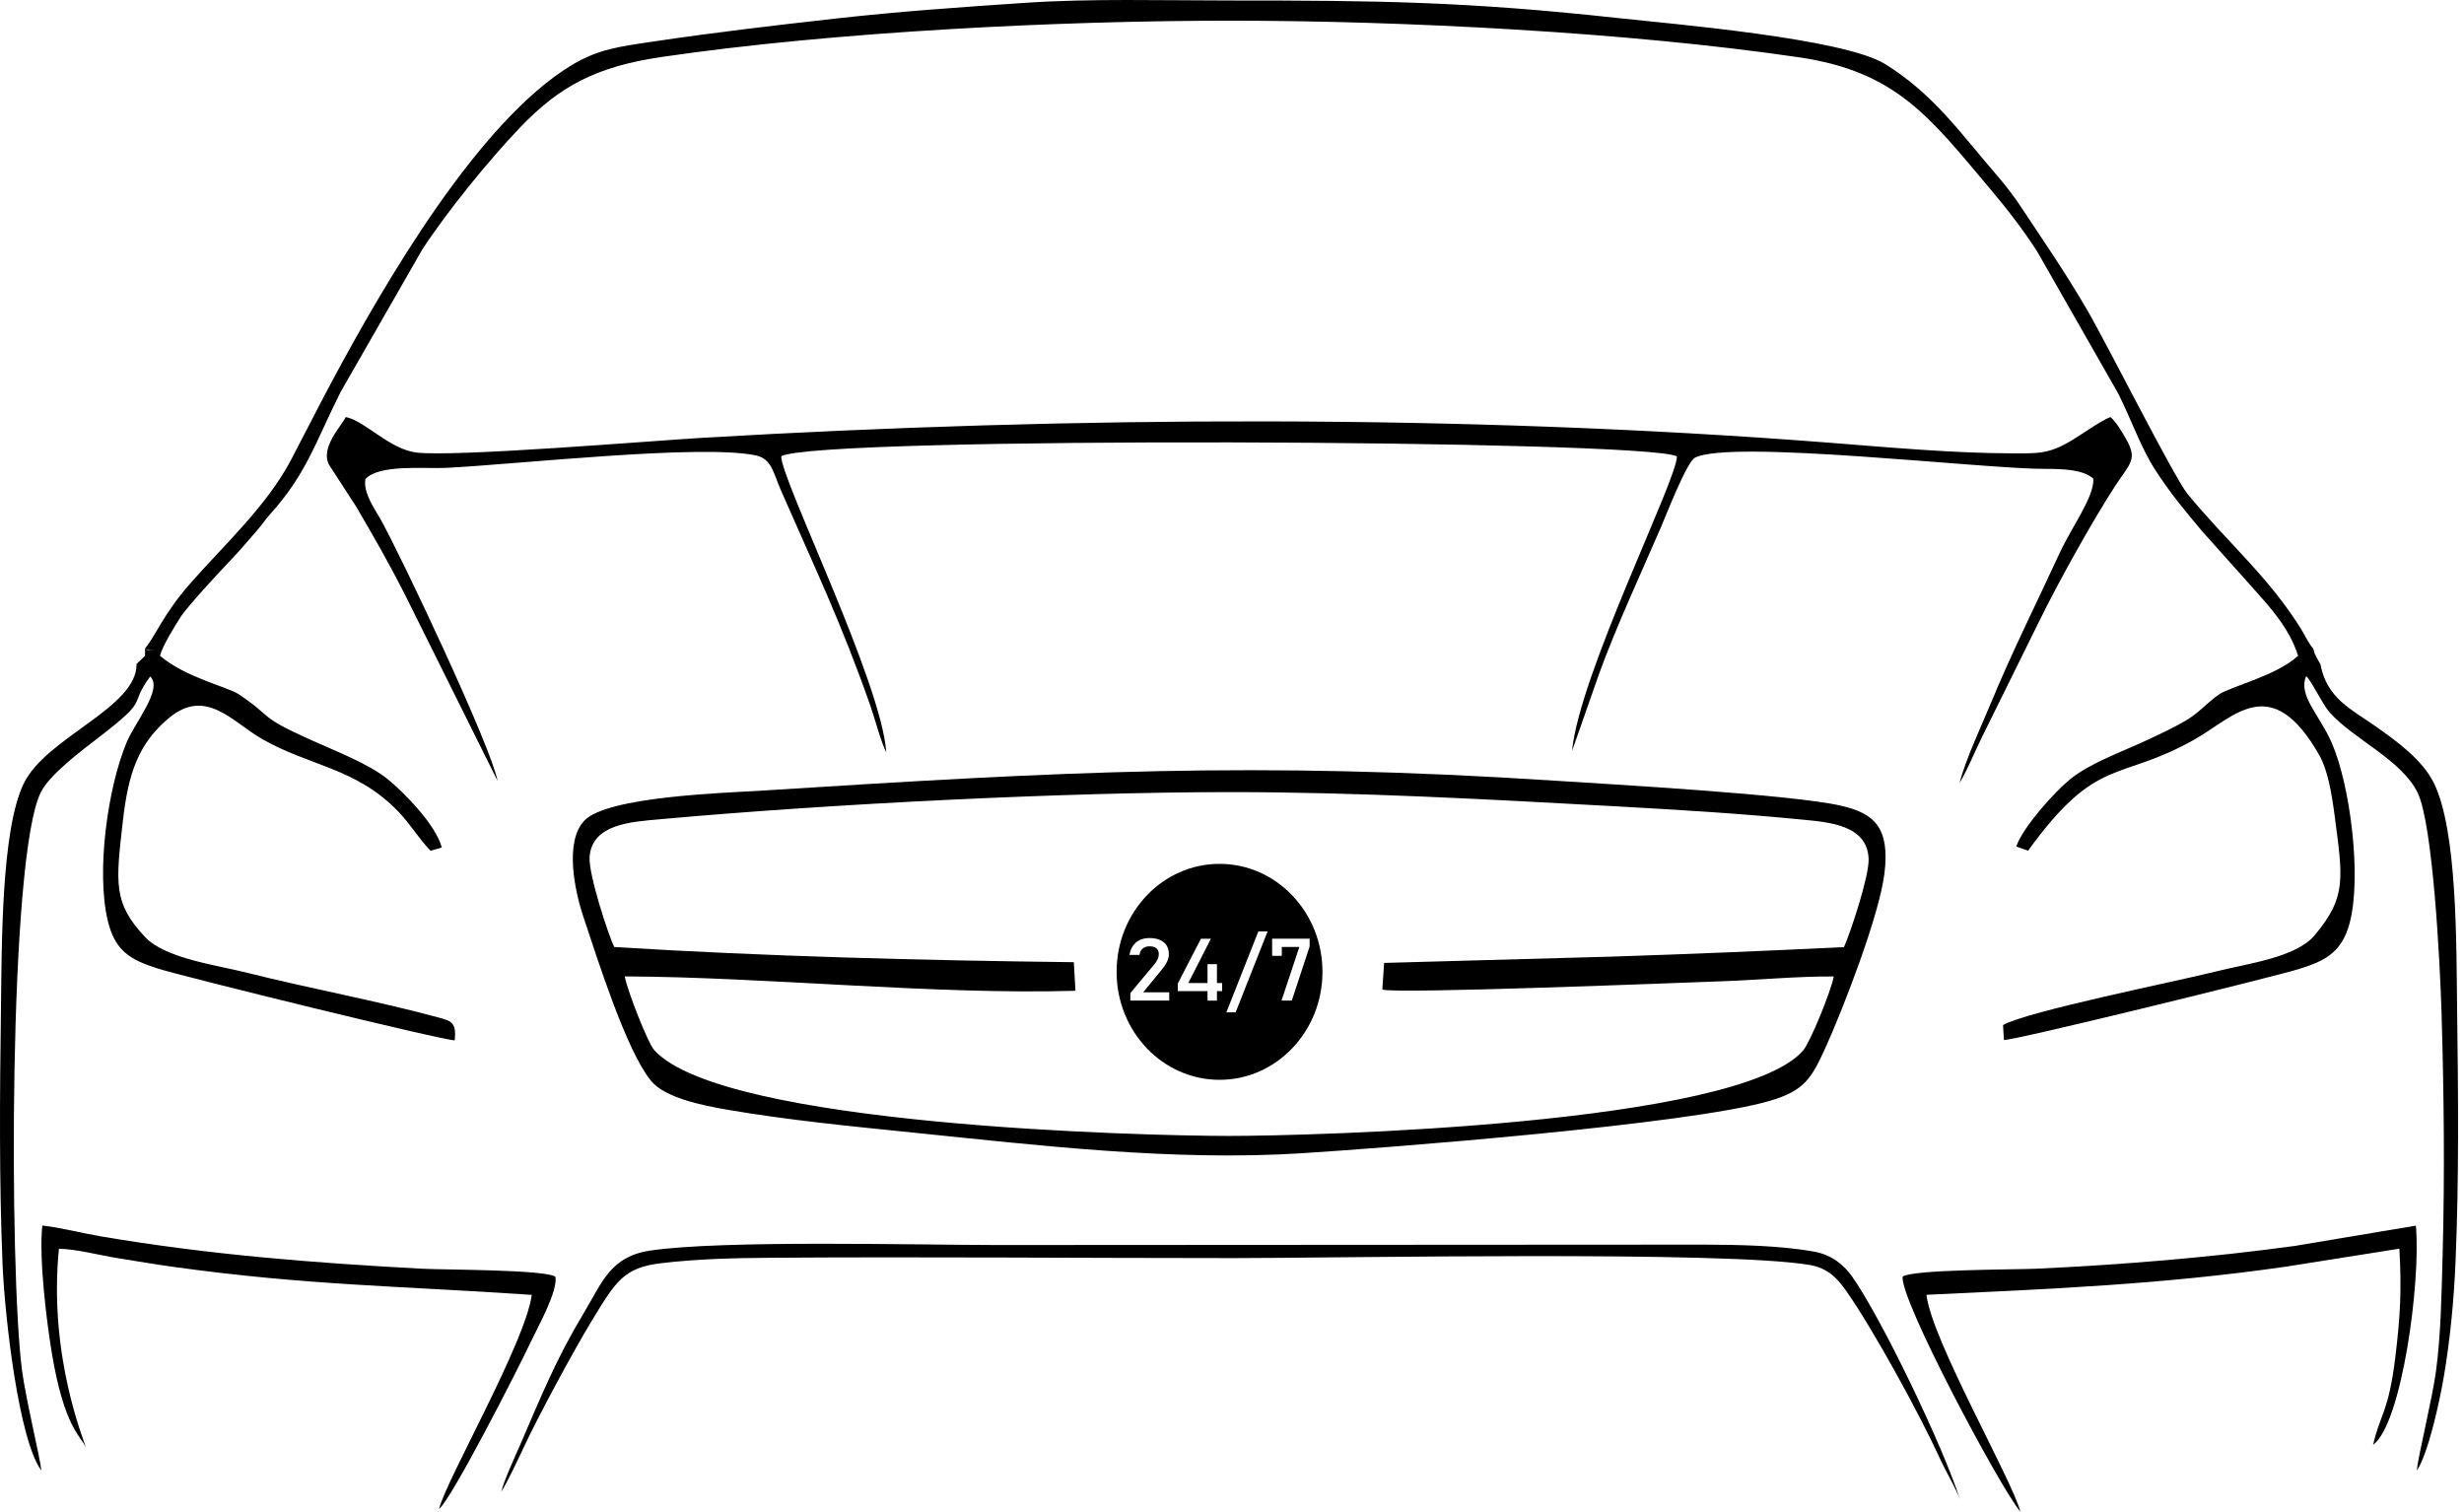 <svg width="163" height="100" viewBox="0 0 163 100" fill="none" xmlns="http://www.w3.org/2000/svg">
<path fill-rule="evenodd" clip-rule="evenodd" d="M10.584 43.38C10.75 42.709 11.558 41.432 11.92 40.856C12.375 40.131 14.525 37.82 15.298 37.011C15.916 36.364 16.299 35.89 16.995 35.098C17.395 34.643 17.54 34.38 17.831 34.057C20.272 31.359 20.826 29.335 22.525 25.942L27.934 16.504C29.576 13.987 32.355 10.578 34.386 8.452C36.987 5.727 39.403 4.406 43.803 3.763C55.174 2.1 70.014 1.369 81.368 1.368C92.748 1.368 107.649 2.119 119.032 3.794C125.493 4.744 127.705 7.815 131.665 12.509C132.739 13.783 133.796 15.129 134.782 16.665L140.13 26.039C140.986 27.746 141.619 29.594 142.545 31.038C143.569 32.632 144.569 33.82 145.691 35.156L149.1 38.967C150.088 40.087 151.44 41.511 152.025 43.38C150.551 44.73 147.533 45.411 146.767 45.953C145.975 46.512 145.439 47.18 144.564 47.685C143.764 48.148 142.865 48.569 142.003 48.97C140.236 49.793 138.251 50.477 136.91 51.574C135.922 52.382 133.827 54.701 133.379 55.996L134.161 56.272C138.769 49.918 140.114 51.765 145.161 48.923C147.797 47.439 150.236 44.345 153.432 49.961C153.97 50.907 154.24 52.434 154.42 53.792C155 58.175 155.236 59.327 153.134 61.852C151.892 63.345 148.703 63.73 146.601 64.26C143.975 64.923 134.129 66.885 132.506 67.807L132.564 68.789C132.886 68.924 150.413 64.614 152.058 64.107C153.812 63.566 154.917 62.999 155.434 61.063C156.248 58.009 155.472 51.92 154.246 49.127C153.422 47.248 152.016 46.014 152.556 44.729C152.832 44.894 153.633 46.588 154.105 47.116C155.709 48.914 158.831 50.236 159.918 52.407C160.953 54.472 161.419 63.861 161.512 66.936C161.673 72.236 161.732 77.716 161.585 83.053C161.516 85.557 161.475 88.297 161.143 90.734C160.893 92.571 159.963 96.33 159.875 97.277C160.621 96.209 161.395 92.697 161.684 90.957C162.086 88.531 162.331 86.051 162.44 83.466C162.675 77.95 162.617 72.298 162.544 66.763C162.488 62.472 162.568 54.96 161.003 51.789C160.234 50.233 158.51 48.999 157.107 48.013C155.553 46.921 153.929 46.199 153.504 43.951C152.322 41.773 153.265 43.533 153.265 43.533C153.026 42.905 153.265 43.665 153.026 42.905C152.763 42.628 152.507 42.079 152.322 41.773C150.187 38.246 147.278 35.812 144.705 32.665C143.827 31.59 139.355 22.702 138.065 20.492C136.51 17.828 135.257 16.061 133.668 13.648C133.206 12.946 132.653 12.238 132.092 11.588C129.687 8.799 127.888 6.205 124.702 4.235C121.939 2.527 110.505 1.574 107.099 1.201C97.074 0.104 91.277 0.032 81.254 0.032C76.865 0.032 72.177 -0.104 67.853 0.185C63.662 0.465 59.462 0.759 55.319 1.223C51.242 1.679 47.201 2.152 43.154 2.757C40.965 3.084 39.564 3.245 37.766 4.341C31.659 8.062 25.506 18.578 21.814 25.501C20.908 27.2 20.133 28.751 19.239 30.445C17.634 33.487 14.75 36.126 12.615 38.562C10.795 40.637 10.405 41.86 9.596 42.906C9.676 42.953 9.757 43 10.257 43H9.757L9.596 42.906V43.38L9.033 43.923C9.071 46.834 3.038 48.755 1.555 51.859C0.061 54.987 0.12 62.679 0.062 66.887C-0.015 72.438 -0.058 78.087 0.168 83.606C0.312 87.094 1.242 95.277 2.737 97.274C2.656 96.429 1.709 92.575 1.453 90.619C0.613 84.191 0.561 56.641 2.704 52.4C3.298 51.222 5.365 49.677 6.508 48.798C10.043 46.08 8.407 46.831 9.937 44.747C10.798 45.57 8.95 47.738 8.374 49.115C7.135 52.079 6.352 57.615 7.124 60.879C7.598 62.883 8.591 63.473 10.386 64.051C12.072 64.595 29.546 68.883 30.083 68.815C30.202 67.638 29.855 67.536 29.032 67.312C24.869 66.183 20.543 65.403 16.383 64.355C14.325 63.837 10.931 63.401 9.603 61.988C7.478 59.729 7.654 58.441 8.134 54.263C8.48 51.255 9.105 49.202 11.201 47.475C13.614 45.488 15.344 47.723 17.297 48.859C20.428 50.679 23.518 50.754 26.341 53.677C27.161 54.526 27.664 55.429 28.483 56.276L29.224 56.061C28.858 54.589 26.7 52.383 25.633 51.529C24.345 50.499 22.157 49.666 20.529 48.93C16.954 47.315 18.175 47.514 15.777 45.915C15.075 45.446 12.267 44.814 10.584 43.38Z" fill="black"/>
<path fill-rule="evenodd" clip-rule="evenodd" d="M40.638 62.645C40.266 61.931 38.923 57.828 39.002 56.69C39.154 54.5 41.791 54.362 43.604 54.197C54.871 53.175 70.354 52.399 81.369 52.397C89.857 52.395 98.391 52.873 106.851 53.335C110.939 53.559 115.12 53.813 119.172 54.211C120.95 54.385 123.545 54.55 123.614 56.832C123.649 57.994 122.385 61.768 121.983 62.65C116.918 62.897 111.795 63.11 106.73 63.276L91.563 63.696L91.444 65.457C92.307 65.765 111.425 64.997 113.975 64.907C116.364 64.823 118.949 64.573 121.307 64.592C121.12 65.608 119.729 68.982 119.272 69.502C114.937 74.431 86.633 75.144 81.255 75.14C75.719 75.136 47.783 74.474 43.275 69.458C42.855 68.99 41.497 65.528 41.329 64.588C50.645 64.625 61.844 65.816 71.143 65.538L71.037 63.648C60.943 63.53 50.682 63.265 40.638 62.645ZM124.66 57.784C125.041 54.702 123.952 53.789 121.763 53.291C118.491 52.548 106.489 51.877 102.867 51.642C82.888 50.343 70.232 51.043 50.55 52.289C47.991 52.451 40.149 52.671 38.641 54.298C37.351 55.689 38 58.869 38.591 60.642C39.535 63.471 41.432 69.489 43.058 71.485C43.984 72.622 46.446 73.121 48.16 73.414C52.16 74.099 56.341 74.505 60.444 74.924C68.768 75.772 77.572 76.819 86.055 76.289C91.794 75.931 111.747 74.376 117.052 72.827C119.346 72.157 119.823 71.375 120.779 69.261C121.916 66.745 124.312 60.592 124.66 57.784Z" fill="black"/>
<path fill-rule="evenodd" clip-rule="evenodd" d="M32.914 51.65C32.495 49.398 26.615 36.932 25.156 34.312C24.815 33.699 24.021 32.627 24.169 31.694C25.064 30.695 28.083 31.018 29.506 30.949C34.139 30.722 46.512 29.342 50.048 30.137C51.056 30.363 51.19 31.361 51.65 32.412C53.929 37.614 55.634 41.151 57.571 46.665C57.853 47.465 58.309 49.182 58.629 49.765C58.316 45.111 51.625 31.642 51.683 30.179C54.089 28.838 108.937 29.076 110.932 30.189C110.97 31.681 104.481 44.587 103.993 49.682L105.787 44.562C106.854 41.604 108.651 37.701 109.867 34.894C110.231 34.055 111.579 30.554 112.135 30.272C114.533 29.055 131.256 31.031 135.285 31.016C136.423 31.017 137.783 31.042 138.48 31.662C138.551 32.864 137.056 34.834 136.229 36.63C134.721 39.904 133.122 43.072 131.686 46.55C131.061 48.063 130.032 50.227 129.626 51.801C130.151 50.934 130.612 49.768 131.125 48.73L134.923 41.045C136.209 38.425 138.42 34.464 139.902 32.178C140.911 30.622 141.444 30.418 140.618 28.993C140.32 28.48 140.004 27.932 139.607 27.586C138.938 27.859 137.818 28.664 137.09 29.106C135.554 30.04 134.85 29.991 133.124 29.989C129.165 29.981 124.884 29.586 120.954 29.28C96.658 27.387 70.936 27.532 46.568 28.954C43.302 29.144 30.137 30.242 27.565 29.936C25.756 29.721 24.175 27.856 22.874 27.585C22.556 28.227 21.185 29.595 21.763 30.739L23.555 33.503C24.67 35.405 25.701 37.191 26.816 39.389L32.914 51.65Z" fill="black"/>
<path fill-rule="evenodd" clip-rule="evenodd" d="M33.16 98.674C33.591 97.989 34.2 96.69 34.609 95.818C35.66 93.573 37.949 89.338 39.141 87.378C40.724 84.774 41.253 83.859 43.702 83.563C46.074 83.277 48.556 83.216 50.996 83.199C61.221 83.129 71.477 83.221 81.706 83.221C88.467 83.221 114.231 82.72 119.738 83.68C121.004 83.9 121.623 84.67 122.152 85.422C123.903 87.91 126.993 93.557 128.303 96.422C128.71 97.312 129.38 98.433 129.658 99.184C128.526 95.636 124.445 87.161 122.521 84.44C122.004 83.709 121.206 83.014 120.035 82.799C117.771 82.386 114.99 82.337 112.645 82.33L66.01 82.357C60.842 82.357 47.746 82.011 42.994 82.727C40.372 83.121 39.812 84.87 38.654 86.795C36.763 89.939 35.852 92.249 34.408 95.577C34.037 96.433 33.382 97.824 33.16 98.674Z" fill="black"/>
<path fill-rule="evenodd" clip-rule="evenodd" d="M127.439 85.65C135.735 85.259 143.049 84.965 151.238 83.784L158.724 82.597C158.882 85.303 158.784 87.081 158.465 89.708C158.009 93.467 157.474 93.451 156.988 95.574C158.891 94.171 160.155 84.779 159.817 81.074L151.789 82.419C146.254 83.173 140.308 83.67 134.702 83.923C133.253 83.989 126.569 83.967 125.868 84.443C125.625 85.876 132.351 98.477 133.655 100C133.108 97.881 127.79 88.656 127.439 85.65Z" fill="black"/>
<path fill-rule="evenodd" clip-rule="evenodd" d="M5.667 95.736C5.639 95.426 3.185 89.808 3.897 82.609C4.957 82.601 6.634 83.044 7.771 83.223C8.997 83.417 10.231 83.63 11.458 83.8C20.319 85.032 26.424 85.058 35.178 85.654C34.749 88.826 29.559 97.809 29.045 99.81C29.858 99.191 34.227 90.648 35.188 88.614C35.593 87.756 36.904 85.411 36.743 84.455C36.085 83.976 29.369 84.001 27.936 83.925C20.755 83.543 13.801 82.995 6.695 81.788C5.397 81.568 4.023 81.203 2.8 81.067C2.565 83.228 3.078 87.366 3.422 89.46C4.242 94.457 5.386 95.027 5.667 95.736Z" fill="black"/>
<path fill-rule="evenodd" clip-rule="evenodd" d="M80.676 71.429C84.436 71.429 87.485 68.231 87.485 64.286C87.485 60.341 84.436 57.143 80.676 57.143C76.915 57.143 73.866 60.341 73.866 64.286C73.866 68.231 76.915 71.429 80.676 71.429ZM76.366 63.785L74.776 65.688V66.187H77.348V65.641H75.623L76.943 64.03C77.063 63.884 77.156 63.731 77.223 63.574C77.29 63.416 77.323 63.265 77.323 63.121V63.118C77.323 62.892 77.273 62.7 77.172 62.54C77.073 62.38 76.926 62.259 76.733 62.176C76.541 62.092 76.309 62.05 76.038 62.05C75.797 62.05 75.585 62.094 75.401 62.181C75.216 62.268 75.067 62.395 74.951 62.561C74.834 62.727 74.757 62.927 74.72 63.163V63.165H75.381V63.163C75.407 62.982 75.477 62.843 75.592 62.744C75.707 62.646 75.858 62.597 76.044 62.597C76.24 62.597 76.392 62.642 76.498 62.731C76.605 62.822 76.659 62.949 76.659 63.112V63.118C76.659 63.219 76.633 63.328 76.581 63.446C76.53 63.563 76.458 63.676 76.366 63.785ZM79.444 62.095L77.913 65.061V65.559H79.88V66.19H80.504V65.559H80.846V65.027H80.504V63.779H79.88V65.027H78.609L80.103 62.095H79.444ZM81.128 66.965H81.74L83.857 61.608H83.245L81.128 66.965ZM85.457 66.187L86.636 62.605V62.092H84.155V63.227H84.795V62.639H85.955L84.776 66.187H85.457Z" fill="black"/>
</svg>
